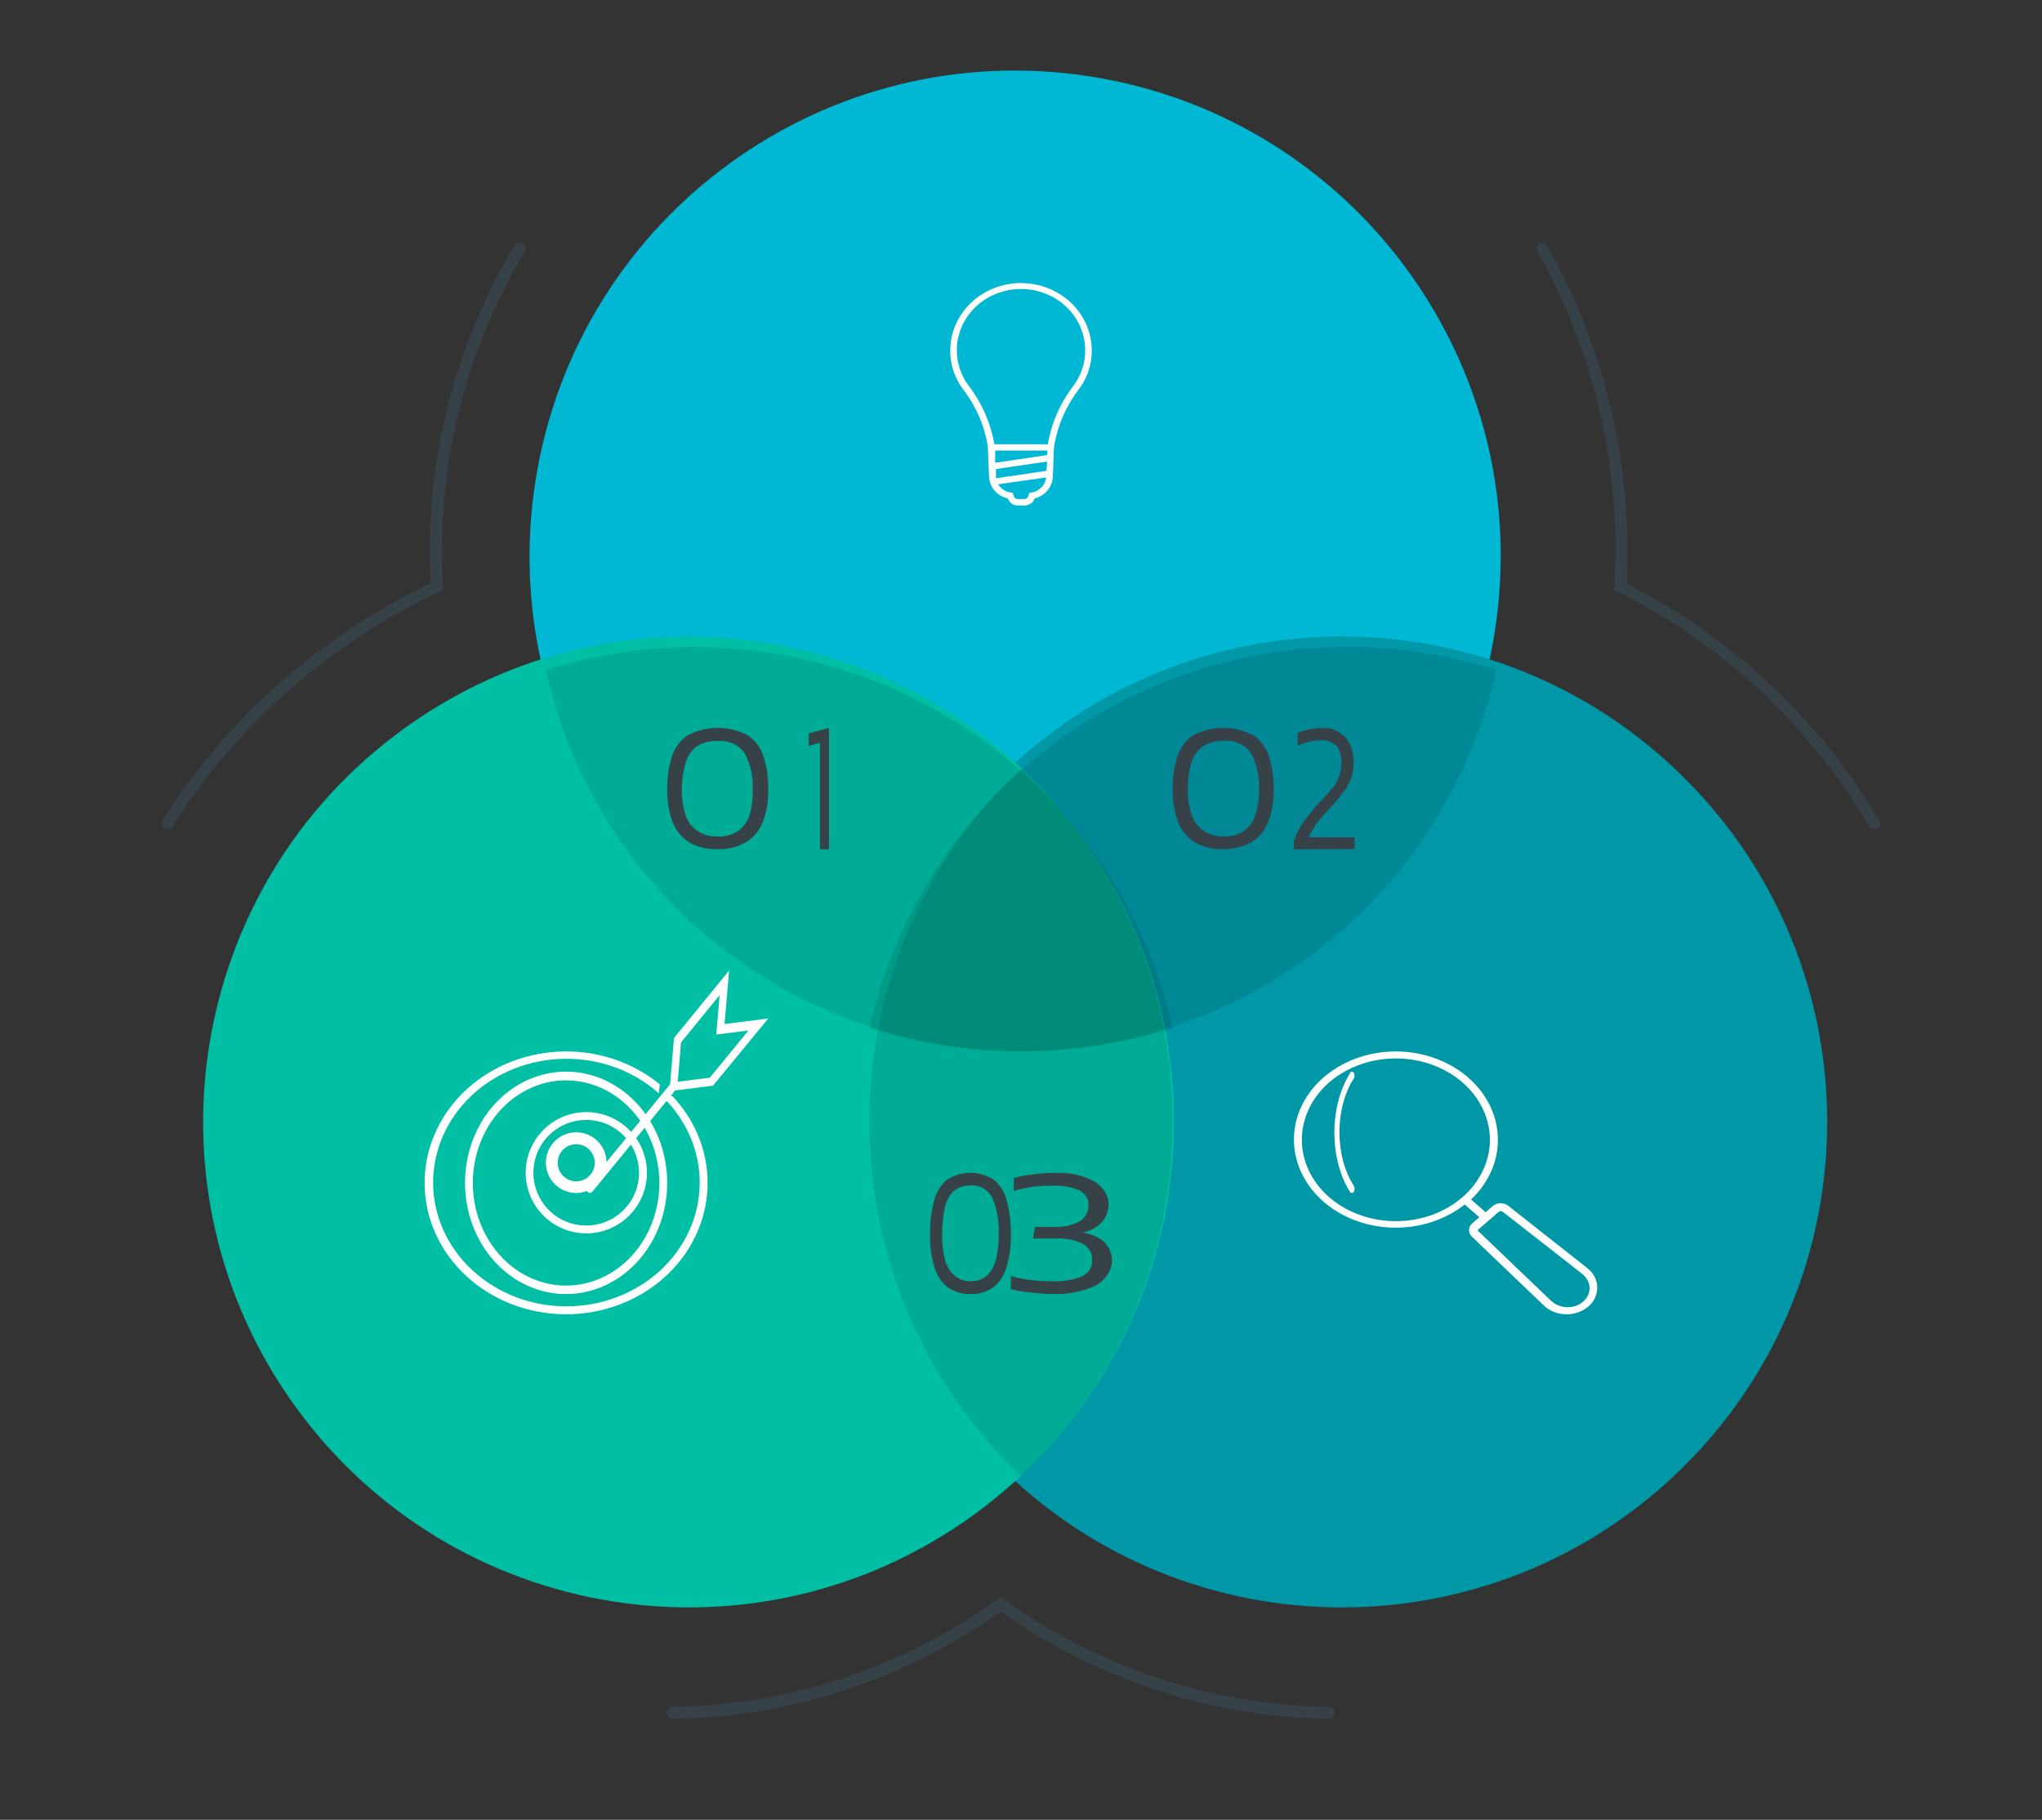 <svg width="101" height="90" viewBox="0 0 101 90" fill="none" xmlns="http://www.w3.org/2000/svg">
<rect x="0" y="0" width="101" height="90" fill="#333333" stroke="none"/>
<path d="M73.924 31.302C76.019 18.206 67.101 5.89 54.005 3.794C40.908 1.699 28.592 10.617 26.497 23.714C24.401 36.811 33.32 49.126 46.416 51.222C59.513 53.317 71.829 44.399 73.924 31.302Z" fill="#00B8D4"/>
<path d="M83.345 72.465C92.721 63.088 92.721 47.886 83.345 38.51C73.968 29.133 58.766 29.133 49.39 38.51C40.013 47.886 40.013 63.088 49.39 72.465C58.766 81.841 73.968 81.841 83.345 72.465Z" fill="#0097A7"/>
<path d="M48.165 74.915C58.895 67.124 61.279 52.11 53.488 41.38C45.698 30.649 30.683 28.266 19.953 36.056C9.222 43.847 6.839 58.861 14.629 69.591C22.42 80.322 37.434 82.705 48.165 74.915Z" fill="#00BFA5"/>
<path d="M72.596 53.273C71.897 52.67 71.009 52.258 70.042 52.087C69.075 51.917 68.071 51.996 67.156 52.316C66.24 52.635 65.453 53.179 64.892 53.882C64.332 54.585 64.022 55.415 64.001 56.269C63.981 57.122 64.25 57.963 64.777 58.685C65.304 59.407 66.064 59.98 66.963 60.331C67.863 60.683 68.862 60.798 69.836 60.663C70.811 60.528 71.718 60.148 72.445 59.57L73.172 60.2L72.825 60.495C72.773 60.54 72.731 60.594 72.703 60.653C72.674 60.712 72.659 60.775 72.659 60.839C72.659 60.903 72.674 60.966 72.703 61.025C72.731 61.084 72.773 61.138 72.825 61.183L76.368 64.573C76.504 64.704 76.67 64.809 76.854 64.882C77.039 64.956 77.239 64.996 77.443 64.999C77.65 65.005 77.856 64.974 78.048 64.908C78.24 64.842 78.415 64.743 78.562 64.617C78.708 64.49 78.823 64.339 78.898 64.172C78.973 64.005 79.007 63.827 78.999 63.648C78.996 63.472 78.952 63.299 78.868 63.139C78.784 62.979 78.663 62.836 78.512 62.718L74.622 59.652C74.57 59.607 74.508 59.571 74.44 59.546C74.371 59.522 74.298 59.509 74.224 59.509C74.15 59.509 74.077 59.522 74.009 59.546C73.941 59.571 73.879 59.607 73.827 59.652L73.486 59.953L72.758 59.323C73.641 58.492 74.118 57.398 74.087 56.27C74.057 55.142 73.522 54.068 72.596 53.273ZM65.75 53.525C66.401 52.962 67.23 52.579 68.132 52.423C69.034 52.268 69.969 52.348 70.819 52.652C71.669 52.957 72.396 53.473 72.907 54.135C73.418 54.797 73.691 55.575 73.691 56.371C73.691 57.167 73.418 57.945 72.907 58.607C72.396 59.269 71.669 59.785 70.819 60.09C69.969 60.394 69.034 60.474 68.132 60.318C67.23 60.163 66.401 59.779 65.75 59.216C64.88 58.461 64.391 57.438 64.391 56.371C64.391 55.304 64.88 54.281 65.75 53.525ZM73.138 60.791L74.118 59.943C74.149 59.918 74.19 59.904 74.233 59.904C74.275 59.904 74.316 59.918 74.347 59.943L78.266 63.009C78.374 63.096 78.462 63.2 78.523 63.317C78.585 63.433 78.619 63.559 78.624 63.687C78.627 63.814 78.601 63.941 78.546 64.059C78.491 64.177 78.409 64.285 78.305 64.375C78.201 64.465 78.077 64.536 77.94 64.584C77.803 64.631 77.657 64.654 77.51 64.651C77.362 64.646 77.217 64.617 77.082 64.564C76.948 64.51 76.827 64.435 76.726 64.341L73.183 60.95C73.148 60.932 73.122 60.903 73.109 60.869C73.097 60.835 73.099 60.799 73.116 60.766L73.138 60.791Z" fill="white"/>
<path d="M66.771 58.941C66.796 58.979 66.831 59 66.866 59C66.902 59 66.936 58.979 66.962 58.941C66.986 58.901 67 58.848 67 58.793C67 58.738 66.986 58.685 66.962 58.645C66.736 58.297 66.557 57.883 66.435 57.428C66.313 56.973 66.25 56.484 66.25 55.991C66.25 55.498 66.313 55.01 66.435 54.555C66.557 54.099 66.736 53.686 66.962 53.337C66.983 53.299 66.995 53.249 66.995 53.198C66.995 53.147 66.983 53.098 66.962 53.059C66.936 53.021 66.902 53 66.866 53C66.831 53 66.796 53.021 66.771 53.059V53.088C66.277 53.871 66 54.923 66 56.017C66 57.112 66.277 58.163 66.771 58.947V58.941Z" fill="white"/>
<path d="M28.994 61C28.401 60.999 27.822 60.822 27.329 60.492C26.837 60.161 26.453 59.693 26.227 59.144C26.001 58.596 25.942 57.993 26.058 57.411C26.175 56.83 26.461 56.296 26.881 55.877C27.3 55.458 27.835 55.173 28.417 55.057C28.998 54.942 29.601 55.002 30.149 55.229C30.697 55.456 31.165 55.841 31.495 56.334C31.824 56.827 32 57.407 32 58C31.999 58.796 31.681 59.559 31.118 60.122C30.554 60.684 29.791 61 28.994 61ZM28.994 55.387C28.478 55.387 27.973 55.541 27.543 55.828C27.113 56.115 26.779 56.523 26.581 57C26.383 57.478 26.331 58.003 26.432 58.51C26.533 59.017 26.782 59.482 27.147 59.847C27.512 60.213 27.978 60.462 28.485 60.562C28.992 60.663 29.517 60.612 29.994 60.414C30.472 60.216 30.88 59.881 31.167 59.452C31.454 59.022 31.607 58.517 31.607 58C31.606 57.307 31.33 56.644 30.84 56.154C30.351 55.664 29.687 55.389 28.994 55.387Z" fill="white"/>
<path d="M28.5 59C28.203 59 27.913 58.912 27.666 58.747C27.419 58.581 27.227 58.347 27.113 58.072C27 57.797 26.971 57.495 27.029 57.204C27.088 56.913 27.232 56.646 27.442 56.436C27.653 56.227 27.921 56.085 28.212 56.028C28.504 55.971 28.806 56.002 29.08 56.117C29.354 56.231 29.587 56.425 29.751 56.673C29.915 56.92 30.002 57.211 30 57.508C29.998 57.905 29.839 58.284 29.558 58.564C29.277 58.843 28.896 59 28.5 59ZM28.5 56.59C28.318 56.59 28.141 56.644 27.99 56.745C27.839 56.846 27.721 56.989 27.652 57.157C27.582 57.325 27.564 57.509 27.6 57.687C27.635 57.865 27.722 58.029 27.851 58.157C27.979 58.286 28.143 58.373 28.321 58.409C28.499 58.444 28.683 58.426 28.851 58.356C29.019 58.287 29.162 58.169 29.263 58.018C29.364 57.867 29.418 57.69 29.418 57.508C29.418 57.265 29.321 57.031 29.149 56.859C28.977 56.687 28.744 56.59 28.5 56.59Z" fill="white"/>
<path d="M28 64C27.011 64 26.044 63.677 25.222 63.073C24.399 62.468 23.758 61.609 23.38 60.603C23.002 59.598 22.903 58.492 23.096 57.425C23.29 56.358 23.767 55.378 24.466 54.609C25.166 53.84 26.058 53.316 27.028 53.105C27.998 52.893 29.004 53.003 29.917 53.42C30.831 53.838 31.611 54.544 32.16 55.449C32.709 56.354 33.001 57.418 33 58.506C32.999 59.964 32.471 61.361 31.534 62.391C30.596 63.421 29.325 64 28 64ZM28 53.431C27.088 53.431 26.196 53.729 25.437 54.287C24.678 54.844 24.087 55.637 23.738 56.564C23.389 57.491 23.297 58.512 23.475 59.496C23.653 60.48 24.093 61.385 24.738 62.094C25.383 62.804 26.205 63.287 27.1 63.483C27.995 63.679 28.922 63.578 29.765 63.194C30.608 62.81 31.329 62.16 31.836 61.325C32.343 60.491 32.613 59.51 32.613 58.506C32.612 57.161 32.125 55.871 31.261 54.919C30.396 53.968 29.223 53.433 28 53.431Z" fill="white"/>
<path d="M32.769 54.243C33.973 55.406 34.634 56.963 34.608 58.576C34.583 60.189 33.872 61.727 32.632 62.857C31.391 63.986 29.721 64.615 27.983 64.607C26.246 64.599 24.582 63.955 23.354 62.814C22.126 61.673 21.432 60.129 21.423 58.515C21.415 56.902 22.092 55.351 23.308 54.199C24.524 53.047 26.181 52.388 27.918 52.364C29.655 52.34 31.332 52.953 32.585 54.071L32.634 53.628C31.27 52.51 29.492 51.928 27.675 52.007C25.858 52.086 24.145 52.818 22.899 54.048C21.654 55.279 20.973 56.912 21.001 58.601C21.029 60.289 21.764 61.902 23.05 63.096C24.336 64.29 26.073 64.973 27.892 64.999C29.71 65.025 31.469 64.393 32.794 63.236C34.119 62.08 34.908 60.489 34.992 58.802C35.077 57.115 34.451 55.463 33.247 54.197L32.769 54.243Z" fill="white"/>
<path d="M38 50.371L35.837 50.646L36.062 48L33.337 51.334L33.143 53.624L29.053 58.628C29.036 58.648 29.023 58.672 29.014 58.698C29.005 58.725 29 58.753 29 58.782C29 58.81 29.005 58.839 29.014 58.865C29.023 58.891 29.036 58.915 29.053 58.935C29.07 58.955 29.089 58.972 29.11 58.983C29.132 58.994 29.155 59 29.179 59C29.202 59 29.225 58.994 29.247 58.983C29.268 58.972 29.288 58.955 29.304 58.935L33.394 53.93L35.265 53.693L38 50.371ZM33.522 53.499L33.685 51.553L35.592 49.22L35.428 51.165L37.018 50.965L35.111 53.298L33.522 53.499Z" fill="white"/>
<path d="M92.841 40.965C92.778 41 92.704 41.009 92.634 40.991C92.564 40.972 92.504 40.927 92.466 40.866C89.828 36.402 86.081 32.695 81.588 30.104C81.075 29.812 80.544 29.524 80.014 29.259L79.848 29.177V28.994C79.887 28.387 79.904 27.785 79.904 27.206C79.91 22.024 78.578 16.929 76.037 12.413C76.001 12.35 75.991 12.275 76.009 12.205C76.028 12.135 76.073 12.075 76.136 12.038C76.168 12.019 76.203 12.007 76.24 12.002C76.276 11.998 76.313 12 76.349 12.01C76.384 12.02 76.418 12.037 76.447 12.059C76.475 12.082 76.499 12.11 76.517 12.143C79.119 16.739 80.487 21.93 80.489 27.211C80.489 27.763 80.489 28.315 80.445 28.867C80.935 29.114 81.415 29.374 81.887 29.646C86.46 32.287 90.275 36.062 92.963 40.606C92.999 40.67 93.01 40.746 92.991 40.817C92.972 40.888 92.927 40.949 92.864 40.987L92.841 40.965Z" fill="#374248"/>
<path d="M25.858 12.037C25.923 12.075 25.97 12.135 25.99 12.205C26.01 12.275 26 12.349 25.963 12.413C23.27 16.929 21.858 22.024 21.865 27.206C21.865 27.797 21.865 28.399 21.923 28.995V29.177L21.748 29.255C21.162 29.531 20.612 29.807 20.079 30.105C15.317 32.695 11.344 36.4 8.545 40.862C8.526 40.893 8.5 40.921 8.47 40.943C8.44 40.965 8.405 40.982 8.368 40.991C8.331 41 8.292 41.002 8.254 40.997C8.216 40.992 8.179 40.98 8.146 40.961C8.113 40.944 8.084 40.92 8.06 40.891C8.037 40.862 8.019 40.83 8.01 40.794C8 40.76 7.997 40.723 8.003 40.687C8.008 40.651 8.021 40.617 8.041 40.586C10.888 36.04 14.932 32.264 19.78 29.625C20.266 29.36 20.782 29.1 21.308 28.846C21.279 28.294 21.262 27.742 21.262 27.189C21.262 21.915 22.706 16.73 25.454 12.136C25.494 12.073 25.559 12.028 25.634 12.009C25.71 11.991 25.79 12.001 25.858 12.037Z" fill="#374248"/>
<path d="M33 84.706C32.999 84.668 33.006 84.629 33.019 84.594C33.032 84.558 33.051 84.526 33.076 84.498C33.101 84.471 33.131 84.449 33.164 84.434C33.197 84.419 33.232 84.412 33.267 84.412C38.389 84.354 43.409 82.873 47.844 80.112C48.353 79.794 48.855 79.459 49.35 79.106L49.497 79L49.65 79.106C50.152 79.465 50.659 79.8 51.15 80.112C55.585 82.873 60.606 84.354 65.727 84.412C65.763 84.411 65.798 84.418 65.831 84.432C65.864 84.446 65.894 84.467 65.92 84.494C65.945 84.521 65.965 84.553 65.979 84.588C65.993 84.624 66 84.662 66 84.7C66 84.78 65.971 84.856 65.918 84.912C65.866 84.968 65.796 85 65.722 85C60.506 84.942 55.393 83.432 50.877 80.618C50.425 80.335 49.961 80.029 49.497 79.706C49.044 80.023 48.581 80.329 48.117 80.618C43.602 83.432 38.488 84.942 33.273 85C33.2 85 33.131 84.969 33.08 84.914C33.029 84.859 33 84.784 33 84.706Z" fill="#374248"/>
<path opacity="0.1" d="M55.308 43.99C52.551 39.251 48.239 35.59 43.089 33.615C37.938 31.64 32.261 31.471 27 33.136C27.715 36.398 29.111 39.476 31.098 42.173C33.085 44.869 35.62 47.124 38.539 48.793C41.458 50.462 44.697 51.508 48.049 51.864C51.4 52.219 54.79 51.877 58 50.859C57.465 48.446 56.557 46.129 55.308 43.99Z" fill="black"/>
<path opacity="0.1" d="M50.361 38.226C46.645 41.581 44.074 45.995 43 50.859C46.21 51.877 49.6 52.219 52.951 51.864C56.303 51.508 59.542 50.462 62.461 48.792C65.38 47.123 67.915 44.868 69.902 42.171C71.889 39.475 73.285 36.396 74 33.134C69.955 31.856 65.641 31.654 61.492 32.548C57.343 33.442 53.505 35.4 50.361 38.226Z" fill="black"/>
<path opacity="0.1" d="M57.481 50.474C56.464 45.669 54.026 41.31 50.502 38C48.139 40.216 46.251 42.918 44.959 45.931C43.667 48.945 43 52.204 43 55.5C43 58.796 43.667 62.055 44.959 65.069C46.251 68.082 48.139 70.784 50.502 73C53.475 70.206 55.685 66.654 56.91 62.7C58.134 58.747 58.331 54.531 57.481 50.474Z" fill="black"/>
<path d="M60.518 41.997C60.012 42.02 59.511 41.898 59.075 41.646C58.693 41.401 58.406 41.039 58.259 40.616C58.078 40.115 57.99 39.587 58.001 39.055C57.989 38.494 58.07 37.934 58.242 37.397C58.378 36.971 58.657 36.601 59.033 36.35C59.487 36.12 59.99 36 60.5 36C61.01 36 61.513 36.12 61.967 36.35C62.343 36.601 62.622 36.971 62.758 37.397C62.93 37.934 63.011 38.494 62.999 39.055C63.01 39.587 62.922 40.115 62.741 40.616C62.594 41.028 62.314 41.382 61.943 41.623C61.514 41.879 61.019 42.008 60.518 41.997ZM60.518 41.37C60.885 41.389 61.248 41.287 61.55 41.082C61.816 40.88 62.01 40.599 62.101 40.282C62.223 39.892 62.281 39.486 62.272 39.078C62.307 38.453 62.176 37.83 61.89 37.271C61.741 37.053 61.535 36.88 61.293 36.77C61.051 36.659 60.783 36.615 60.518 36.643C60.148 36.627 59.783 36.726 59.474 36.925C59.204 37.129 59.01 37.414 58.922 37.737C58.803 38.17 58.747 38.618 58.758 39.067C58.749 39.474 58.806 39.88 58.928 40.27C59.03 40.592 59.236 40.873 59.514 41.07C59.808 41.272 60.159 41.377 60.518 41.37Z" fill="#374248"/>
<path d="M64 42V41.596C64.13 41.207 64.315 40.85 64.547 40.542C64.784 40.221 65.038 39.92 65.307 39.641C65.576 39.36 65.778 39.126 65.939 38.933C66.073 38.765 66.179 38.566 66.25 38.347C66.314 38.146 66.344 37.931 66.34 37.715C66.349 37.568 66.334 37.42 66.296 37.28C66.258 37.14 66.197 37.011 66.118 36.901C65.882 36.679 65.587 36.579 65.293 36.62C65.104 36.621 64.916 36.645 64.731 36.691C64.544 36.735 64.361 36.801 64.184 36.89V36.246C64.369 36.166 64.56 36.109 64.755 36.076C64.963 36.03 65.175 36.007 65.387 36.006C65.809 35.967 66.227 36.132 66.552 36.468C66.686 36.633 66.791 36.832 66.86 37.051C66.928 37.27 66.958 37.504 66.948 37.738C66.953 38.005 66.909 38.269 66.821 38.511C66.732 38.743 66.614 38.957 66.472 39.143C66.31 39.364 66.138 39.573 65.957 39.77L65.264 40.542C65.051 40.791 64.876 41.084 64.745 41.409H67V41.994L64 42Z" fill="#374248"/>
<path d="M48.002 63.998C47.599 64.018 47.2 63.896 46.85 63.646C46.551 63.404 46.325 63.047 46.207 62.631C46.06 62.132 45.99 61.604 46.002 61.074C45.989 60.511 46.054 59.949 46.193 59.413C46.3 58.986 46.52 58.616 46.818 58.363C47.181 58.125 47.586 58 47.998 58C48.409 58 48.814 58.125 49.178 58.363C49.477 58.615 49.699 58.985 49.807 59.413C49.946 59.949 50.011 60.511 49.998 61.074C50.009 61.603 49.941 62.131 49.798 62.631C49.681 63.047 49.456 63.403 49.159 63.646C48.809 63.897 48.407 64.019 48.002 63.998ZM48.002 63.363C48.294 63.383 48.582 63.283 48.823 63.081C49.033 62.874 49.186 62.592 49.262 62.273C49.356 61.884 49.402 61.48 49.397 61.074C49.426 60.447 49.321 59.823 49.094 59.263C48.975 59.045 48.811 58.871 48.619 58.761C48.426 58.65 48.213 58.606 48.002 58.634C47.707 58.615 47.415 58.712 47.167 58.911C46.952 59.121 46.798 59.413 46.729 59.741C46.636 60.176 46.592 60.624 46.599 61.074C46.593 61.48 46.639 61.884 46.734 62.273C46.812 62.599 46.976 62.883 47.2 63.081C47.436 63.278 47.717 63.377 48.002 63.363Z" fill="#374248"/>
<path d="M52.083 63.997C51.703 63.996 51.323 63.971 50.949 63.922C50.625 63.891 50.307 63.833 50 63.75V63.107C50.306 63.196 50.624 63.262 50.949 63.302C51.285 63.344 51.626 63.365 51.967 63.365C52.501 63.395 53.035 63.313 53.51 63.13C53.685 63.041 53.824 62.917 53.912 62.774C54 62.63 54.035 62.471 54.011 62.315C54.03 62.161 53.997 62.006 53.915 61.865C53.833 61.723 53.704 61.599 53.541 61.505C53.15 61.321 52.691 61.232 52.229 61.252H51.095L51.196 60.678H52.121C52.585 60.705 53.046 60.605 53.417 60.396C53.56 60.294 53.671 60.169 53.743 60.031C53.815 59.893 53.846 59.746 53.834 59.598C53.848 59.46 53.815 59.321 53.738 59.195C53.661 59.068 53.543 58.958 53.394 58.875C52.968 58.694 52.479 58.612 51.99 58.639C51.664 58.639 51.339 58.662 51.018 58.708C50.719 58.754 50.425 58.818 50.139 58.898V58.26C50.428 58.185 50.725 58.128 51.026 58.088C51.387 58.036 51.754 58.009 52.121 58.008C52.854 57.962 53.583 58.122 54.166 58.455C54.384 58.598 54.556 58.776 54.671 58.974C54.786 59.173 54.84 59.388 54.829 59.604C54.828 59.894 54.721 60.177 54.52 60.425C54.294 60.69 53.941 60.881 53.533 60.959C53.978 61.013 54.379 61.192 54.652 61.459C54.941 61.789 55.056 62.188 54.975 62.578C54.894 62.968 54.622 63.322 54.212 63.572C53.579 63.875 52.834 64.023 52.083 63.997Z" fill="#374248"/>
<path d="M35.506 41.997C35.001 42.021 34.5 41.899 34.064 41.646C33.688 41.399 33.403 41.038 33.253 40.617C33.074 40.117 32.989 39.589 33.002 39.059C32.988 38.498 33.067 37.939 33.235 37.403C33.371 36.977 33.648 36.608 34.023 36.357C34.479 36.122 34.986 36 35.5 36C36.014 36 36.521 36.122 36.977 36.357C37.349 36.61 37.624 36.978 37.76 37.403C37.93 37.939 38.011 38.498 37.999 39.059C38.009 39.589 37.924 40.116 37.748 40.617C37.597 41.028 37.317 41.381 36.948 41.623C36.515 41.884 36.013 42.014 35.506 41.997ZM35.506 41.37C35.871 41.388 36.232 41.287 36.533 41.083C36.795 40.878 36.986 40.599 37.082 40.284C37.193 39.893 37.242 39.487 37.228 39.082C37.264 38.458 37.133 37.836 36.849 37.277C36.7 37.06 36.494 36.888 36.253 36.778C36.013 36.667 35.747 36.623 35.483 36.65C35.113 36.633 34.747 36.731 34.438 36.932C34.178 37.139 33.994 37.423 33.912 37.742C33.784 38.178 33.721 38.629 33.725 39.082C33.719 39.489 33.776 39.894 33.895 40.284C33.996 40.605 34.201 40.886 34.479 41.083C34.781 41.285 35.141 41.385 35.506 41.37Z" fill="#374248"/>
<path d="M40.556 42V36.732L40 36.896V36.269L41 36V42H40.556Z" fill="#374248"/>
<path d="M54 17.339C54 16.453 53.631 15.604 52.975 14.978C52.319 14.352 51.428 14 50.5 14C49.572 14 48.681 14.352 48.025 14.978C47.369 15.604 47 16.453 47 17.339C46.996 18.034 47.224 18.711 47.65 19.274C48.287 20.107 48.703 21.075 48.861 22.095L48.917 23.574C48.927 23.826 49.023 24.068 49.19 24.262C49.358 24.457 49.588 24.593 49.846 24.65C49.88 24.751 49.947 24.84 50.037 24.903C50.127 24.965 50.235 25 50.347 25H50.672C50.783 25 50.892 24.966 50.983 24.904C51.073 24.841 51.139 24.752 51.173 24.65C51.425 24.587 51.648 24.449 51.81 24.255C51.973 24.061 52.065 23.822 52.074 23.574L52.129 22.144C52.284 21.107 52.701 20.122 53.346 19.274C53.773 18.712 54.003 18.034 54 17.339ZM51.758 23.286L49.261 23.654C49.258 23.624 49.258 23.595 49.261 23.565V23.198L51.795 22.826L51.758 23.286ZM51.786 22.507L49.224 22.888V22.281H51.818L51.786 22.507ZM51.015 24.362H50.918L50.853 24.548C50.841 24.587 50.815 24.621 50.781 24.645C50.747 24.669 50.705 24.682 50.663 24.681H50.338C50.295 24.681 50.254 24.668 50.22 24.644C50.185 24.62 50.16 24.587 50.147 24.548L50.087 24.362H49.989C49.861 24.341 49.738 24.293 49.631 24.222C49.523 24.151 49.433 24.058 49.367 23.951L51.744 23.614C51.725 23.798 51.644 23.971 51.512 24.106C51.381 24.241 51.206 24.331 51.015 24.362ZM51.828 21.971H49.182C49.004 20.931 48.573 19.945 47.924 19.093C47.531 18.578 47.321 17.958 47.325 17.321C47.325 16.518 47.66 15.748 48.255 15.179C48.85 14.611 49.658 14.292 50.5 14.292C51.342 14.292 52.15 14.611 52.745 15.179C53.34 15.748 53.675 16.518 53.675 17.321C53.681 17.957 53.472 18.578 53.081 19.093C52.431 19.945 52.002 20.931 51.828 21.971Z" fill="white"/>
</svg>
